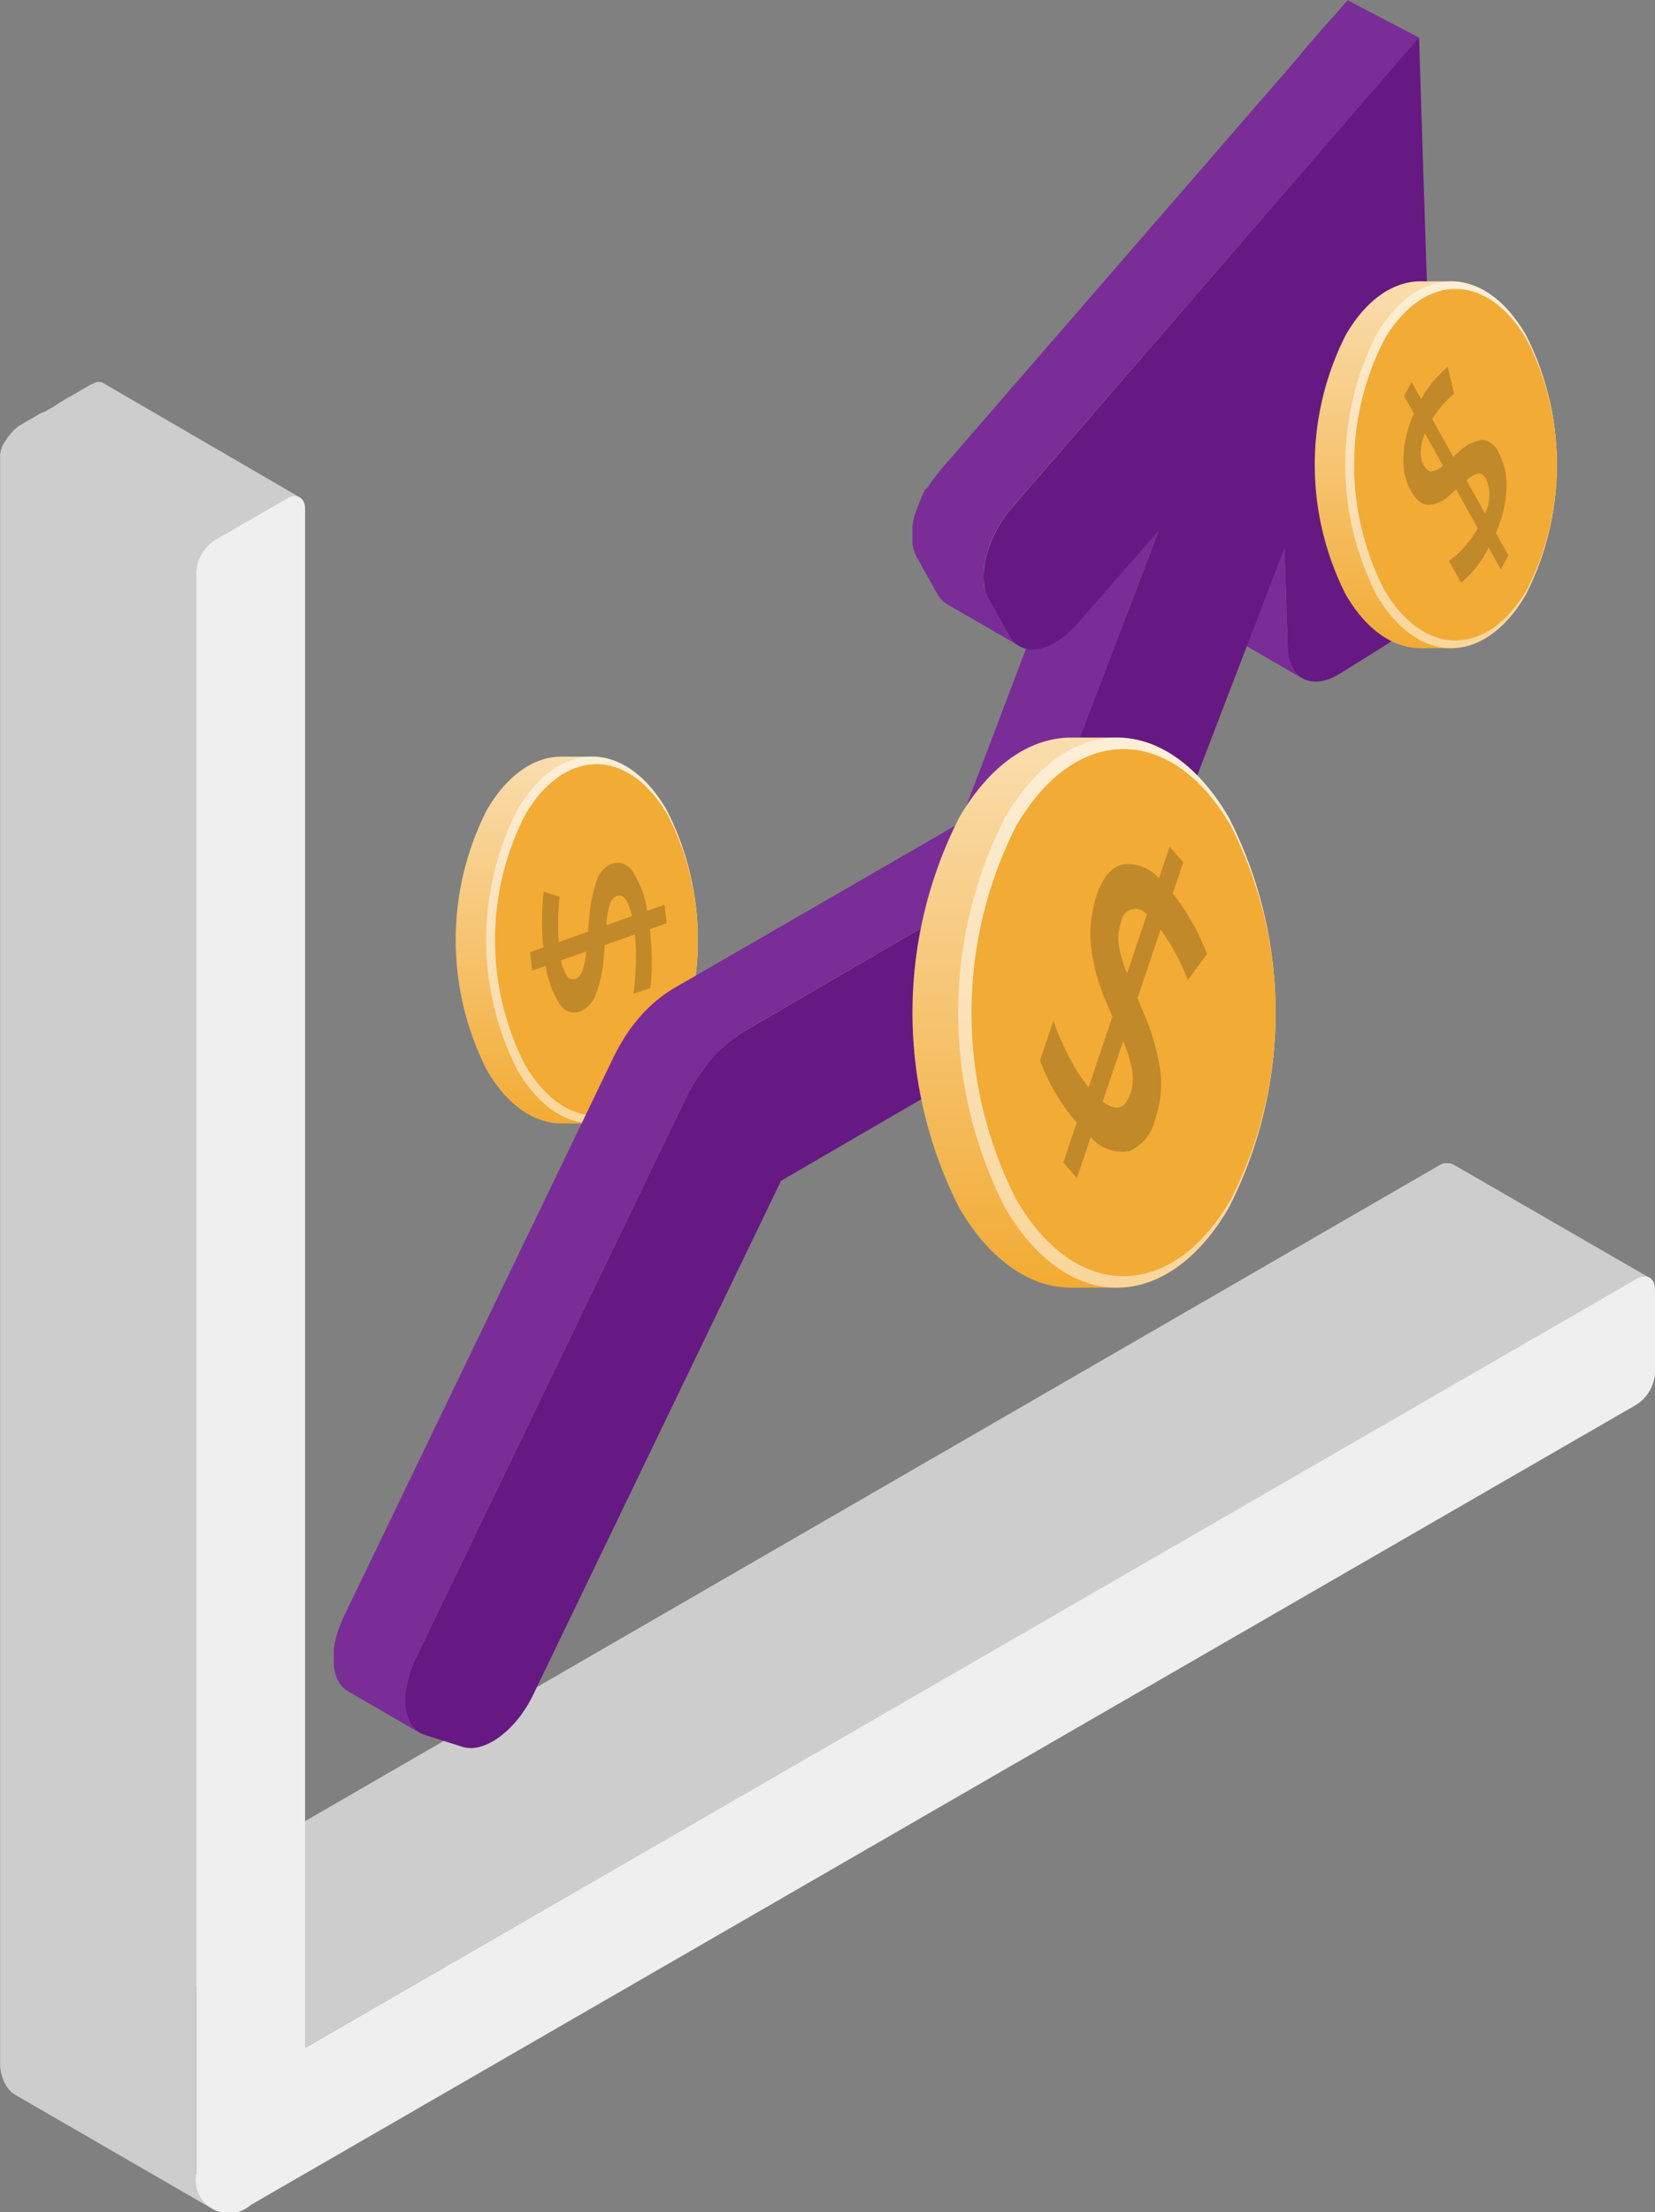 <?xml version="1.0" encoding="UTF-8"?> <svg xmlns="http://www.w3.org/2000/svg" xmlns:xlink="http://www.w3.org/1999/xlink" width="97.964" height="130.853" viewBox="0 0 97.964 130.853"><rect x="0" y="0" width="97.964" height="130.853" fill="#808080" stroke="none"/><defs><linearGradient id="a" x1="-242.478" x2="-242.478" y2="1" gradientUnits="objectBoundingBox"><stop offset="0" stop-color="#faddae"></stop><stop offset="1" stop-color="#f2ab34"></stop></linearGradient><linearGradient id="b" x1="-277.174" y1="0.211" x2="-278.175" y2="0.789" gradientUnits="objectBoundingBox"><stop offset="0" stop-color="#fff"></stop><stop offset="1" stop-color="#f2ab34"></stop></linearGradient><linearGradient id="c" x1="-290.349" y1="0.211" x2="-289.349" y2="0.789" xlink:href="#a"></linearGradient><clipPath id="d"><path d="M511.128,372.062a13.839,13.839,0,0,0,0,12.51c1,1.726,2.305,2.589,3.61,2.589s2.613-.865,3.611-2.59a13.811,13.811,0,0,0,0-12.509c-1-1.727-2.3-2.59-3.61-2.59s-2.615.863-3.611,2.591Z" transform="translate(-509.634 -369.471)" fill="#f2ab34" clip-rule="evenodd"></path></clipPath><linearGradient id="e" x1="-249.565" y1="0" x2="-249.565" y2="1" xlink:href="#a"></linearGradient><linearGradient id="f" x1="-285.303" y1="0.211" x2="-286.303" y2="0.789" xlink:href="#b"></linearGradient><linearGradient id="g" x1="-298.821" y1="0.211" x2="-297.821" y2="0.789" xlink:href="#a"></linearGradient><clipPath id="h"><path d="M622.553,310.468a13.842,13.842,0,0,0,0,12.509c1,1.726,2.306,2.59,3.611,2.589s2.613-.866,3.611-2.59a13.814,13.814,0,0,0,0-12.51c-1-1.726-2.3-2.59-3.61-2.59s-2.615.863-3.612,2.591Z" transform="translate(-621.059 -307.877)" fill="#f2ab34" clip-rule="evenodd"></path></clipPath><linearGradient id="i" x1="-164.386" y1="0" x2="-164.386" y2="1" xlink:href="#a"></linearGradient><linearGradient id="j" x1="-187.825" y1="0.211" x2="-188.825" y2="0.789" xlink:href="#b"></linearGradient><linearGradient id="k" x1="-197.099" y1="0.211" x2="-196.099" y2="0.789" xlink:href="#a"></linearGradient><clipPath id="l"><path d="M574.655,373.091a20.752,20.752,0,0,0,0,18.758c1.494,2.588,3.457,3.883,5.414,3.882s3.918-1.3,5.414-3.884a20.709,20.709,0,0,0,0-18.757c-1.494-2.589-3.455-3.884-5.413-3.883s-3.921,1.294-5.416,3.885Z" transform="translate(-572.415 -369.206)" fill="#f2ab34" clip-rule="evenodd"></path></clipPath></defs><g transform="translate(-443.467 -267.022)"><path d="M504.4,368.257a16.978,16.978,0,0,0,0,15.345c1.223,2.118,2.828,3.176,4.429,3.176.6,0,1.205,0,1.808,0,1.6,0,3.205-1.062,4.429-3.177a16.943,16.943,0,0,0,0-15.345c-1.222-2.118-2.826-3.177-4.427-3.176q-.9,0-1.808,0c-1.6,0-3.208,1.059-4.431,3.178Z" transform="translate(-32.126 -53.304)" fill-rule="evenodd" fill="url(#a)"></path><path d="M517.211,368.257a16.975,16.975,0,0,1,0,15.345c-1.223,2.118-2.828,3.176-4.429,3.176s-3.205-1.062-4.429-3.177a16.941,16.941,0,0,1,0-15.345c1.222-2.118,2.826-3.177,4.427-3.176s3.208,1.058,4.431,3.178Z" transform="translate(-34.274 -53.305)" fill-rule="evenodd" opacity="0.5" fill="url(#b)"></path><path d="M509.428,369.117a16.268,16.268,0,0,0,0,14.7c1.171,2.029,2.71,3.044,4.244,3.043s3.071-1.018,4.244-3.045a16.237,16.237,0,0,0,0-14.7c-1.172-2.029-2.708-3.045-4.243-3.044s-3.074,1.015-4.245,3.045Z" transform="translate(-34.903 -53.845)" fill-rule="evenodd" fill="url(#c)"></path><g transform="translate(473.665 313.778)"><path d="M511.128,372.062a13.839,13.839,0,0,0,0,12.51c1,1.726,2.305,2.589,3.61,2.589s2.613-.865,3.611-2.59a13.811,13.811,0,0,0,0-12.509c-1-1.727-2.3-2.59-3.61-2.59s-2.615.863-3.611,2.591Z" transform="translate(-509.634 -369.471)" fill="#f2ab34" fill-rule="evenodd"></path><g transform="translate(0)" clip-path="url(#d)"><rect width="20.167" height="19.087" transform="matrix(0.631, -0.776, 0.776, 0.631, -8.66, 10.643)" fill="#f2ab34"></rect></g></g><path d="M511.08,372.6a13.4,13.4,0,0,0,0,12.11c.965,1.671,2.232,2.507,3.5,2.506s2.53-.838,3.5-2.507a13.37,13.37,0,0,0,0-12.109c-.965-1.671-2.23-2.507-3.495-2.507s-2.532.836-3.5,2.508Z" transform="translate(-35.969 -56.03)" fill="none" fill-rule="evenodd"></path><path d="M456.031,424.6,444.4,417.877l-.217-.139-.183-.183-.156-.209-.139-.252-.1-.278-.079-.27-.052-.348V320.808l.061-.278.1-.269.148-.226.157-.243.191-.226.2-.226.217-.174.261-.157.269-.157.27-.148.261-.156.261-.157.27-.1.261-.157.27-.148.269-.183.261-.157.261-.157.27-.148.261-.156.269-.157.27-.148.261-.157.218-.1.2-.078h.183l.165.052,11.642,6.765-.165-.052h-.183l-.2.043-.217.1-.269.157-.261.147-.27.157-.269.157-.261.148-.261.157-.27.157-.261.148-.27.157-.27.157-.261.157-.261.148-.269.156-.261.148-.269.157-.261.157-.217.148-.2.191-.191.226-.157.243-.13.261-.1.269-.061.27v77.836L528.7,362.856l.226-.1h.383l.165.061,11.642,6.721-.165-.061h-.182l-.2.043-.226.1-78.818,45.465-6.434-3.713v11.512l.052.348.078.3.1.278.139.252.157.209.183.183Z" transform="translate(0 -26.927)" fill="#cdcdcd" fill-rule="evenodd"></path><path d="M472.14,432.4a1.96,1.96,0,0,1-3.217-1.861V335.815a2.426,2.426,0,0,1,1.087-1.887l4.26-2.46c.6-.348,1.087-.061,1.087.626v91.018l78.818-45.492c.6-.339,1.087-.061,1.087.635v4.921a2.391,2.391,0,0,1-1.087,1.878Z" transform="translate(-13.831 -34.953)" fill="#efefef" fill-rule="evenodd"></path><path d="M491.908,369.56l-4.252-2.461-.209-.13-.183-.165-.157-.2-.131-.217-.1-.252-.069-.278-.052-.3v-1l.061-.365.087-.374.121-.374.139-.391.174-.391,16-33.153.165-.33.174-.313.183-.313.191-.3.2-.3.209-.278.218-.27.217-.261.226-.252.235-.235.235-.226.244-.209.252-.2.243-.183.252-.174.252-.156,16.981-9.808,7.512-19.763,4.261,2.452-7.521,19.728L511.1,327.982l-.252.157-.252.165-.244.183-.252.2-.244.209-.235.226-.235.244-.226.252-.226.261-.217.269-.209.278-.2.287-.191.3-.183.313-.174.313-.165.33-16,33.153-.174.392-.139.382-.122.382-.087.374-.061.365v1l.052.3.079.278.1.243.131.226.157.2.183.165.2.131ZM544.172,307.2l-4.26-2.461-.382-.278-.287-.4-.2-.522-.087-.643-.183-5.9,4.261,2.461.183,5.9.087.644.191.53.3.4.382.278Zm-16.894-2-.191-.148-.174-.183-.148-.226-1.235-2.182-.122-.252-.087-.278-.087-.3v-1l.061-.356.078-.365.1-.366.131-.374.156-.365.174-.374.209-.356.217-.348.252-.339.261-.33.757-.869.756-.87.748-.869.757-.869.756-.869.748-.869.756-.869.757-.869.756-.87.748-.869.756-.869.748-.869.756-.869.757-.869.756-.869.748-.87.757-.869.756-.869.748-.869.756-.869.757-.869.748-.869.757-.87.756-.869.757-.869.748-.869.757-.869.756-.869.747-.869.757-.87.756-.869.748-.869-4.226-2.208-.757.869-.782.869-.757.87-.722.869-.748.869-.756.869-.757.869-.756.869-.748.869-.757.87-.748.869-.757.869-.756.869-.757.869-.748.869-.757.869-.756.87-.748.869-.756.869-.757.869-.748.869-.756.869-.757.869-.756.87-.748.869-.756.869-.757.869-.748.869-.757.869-.756.869-.748.869-.756.87-.261.33-.252.339-.226.348-.156.113-.174.374-.156.365-.13.374-.148.365-.087.356-.052.356v1l.061.3.087.278.122.252,1.226,2.182.148.226.174.183.191.148Z" transform="translate(-23.53)" fill="#7a2d96" fill-rule="evenodd"></path><path d="M496.645,367.747l16-33.153a10.624,10.624,0,0,1,1.548-2.339,7.954,7.954,0,0,1,1.948-1.626L533.1,320.76l7.53-19.728-4.826,5.521c-1.478,1.687-3.278,2.017-4,.731l-1.234-2.191c-.722-1.287-.1-3.713,1.374-5.408l24.094-27.824c.313,10.15.666,20.546.991,30.684a6.642,6.642,0,0,1-2.887,5.216l-2.791,1.739c-1.643,1.017-3.035.322-3.087-1.539l-.191-5.9-8.808,22.954a10.3,10.3,0,0,1-1.5,2.5,8.214,8.214,0,0,1-2.156,1.9L518.269,339.5,503.584,369.93c-1.008,2.087-2.887,3.478-4.191,3.043l-2.208-.7C495.88,371.869,495.646,369.834,496.645,367.747Z" transform="translate(-28.572 -2.631)" fill="#661982" fill-rule="evenodd"></path><path d="M615.822,306.662a16.975,16.975,0,0,0,0,15.345c1.223,2.118,2.828,3.176,4.429,3.176.6,0,1.205,0,1.808,0,1.6,0,3.205-1.062,4.429-3.177a16.944,16.944,0,0,0,0-15.345c-1.222-2.117-2.826-3.177-4.427-3.176h-1.808c-1.6,0-3.208,1.059-4.431,3.178Z" transform="translate(-92.698 -19.821)" fill-rule="evenodd" fill="url(#e)"></path><path d="M628.636,306.663a16.978,16.978,0,0,1,0,15.345c-1.223,2.118-2.828,3.176-4.429,3.176s-3.205-1.062-4.429-3.177a16.946,16.946,0,0,1,0-15.345c1.223-2.118,2.827-3.177,4.428-3.176s3.208,1.058,4.431,3.178Z" transform="translate(-94.846 -19.822)" fill-rule="evenodd" opacity="0.5" fill="url(#f)"></path><path d="M620.853,307.522a16.271,16.271,0,0,0,0,14.7c1.172,2.029,2.71,3.044,4.244,3.043s3.072-1.018,4.244-3.045a16.236,16.236,0,0,0,0-14.7c-1.172-2.029-2.709-3.045-4.243-3.044s-3.074,1.015-4.246,3.045Z" transform="translate(-95.475 -20.361)" fill-rule="evenodd" fill="url(#g)"></path><g transform="translate(524.518 285.668)"><path d="M622.553,310.468a13.842,13.842,0,0,0,0,12.509c1,1.726,2.306,2.59,3.611,2.589s2.613-.866,3.611-2.59a13.814,13.814,0,0,0,0-12.51c-1-1.726-2.3-2.59-3.61-2.59s-2.615.863-3.612,2.591Z" transform="translate(-621.059 -307.877)" fill="#f2ab34" fill-rule="evenodd"></path><g transform="translate(0 0)" clip-path="url(#h)"><rect width="20.167" height="19.087" transform="matrix(0.631, -0.776, 0.776, 0.631, -8.66, 10.643)" fill="#f2ab34"></rect></g></g><path d="M622.505,311a13.4,13.4,0,0,0,0,12.11c.965,1.671,2.232,2.506,3.5,2.506s2.529-.838,3.5-2.507a13.375,13.375,0,0,0,0-12.11c-.965-1.671-2.231-2.507-3.495-2.506s-2.532.835-3.5,2.508Z" transform="translate(-96.542 -22.546)" fill="none" fill-rule="evenodd"></path><g transform="translate(474.839 318.051)" opacity="0.2"><path d="M517.048,378.894a1.045,1.045,0,0,1,1.24.471,5.551,5.551,0,0,1,.849,2.319l1.033-.363.129,1.092-1,.353a14.8,14.8,0,0,1,.033,3.469l-1,.353a14.366,14.366,0,0,0,.141-1.768,13,13,0,0,0-.059-1.741l-1.78.626-.066.742a7.4,7.4,0,0,1-.484,2.219,1.691,1.691,0,0,1-.957.983.994.994,0,0,1-1.185-.5,5.547,5.547,0,0,1-.8-2.213l-.8.281-.129-1.092.785-.276a15.864,15.864,0,0,1,.017-3.3l.942.293a15.422,15.422,0,0,0-.05,2.686l1.732-.609.064-.673a8.879,8.879,0,0,1,.478-2.417A1.547,1.547,0,0,1,517.048,378.894Zm-2.168,6.826a.732.732,0,0,0,.418-.45,4.679,4.679,0,0,0,.232-1.181l-1.48.52a2.357,2.357,0,0,0,.351.92A.407.407,0,0,0,514.881,385.72Zm2.468-4.913a.729.729,0,0,0-.415.492,5.494,5.494,0,0,0-.214,1.234l1.518-.534Q517.939,380.6,517.349,380.807Z" transform="translate(-512.208 -378.833)"></path></g><g transform="translate(526.541 288.728)" opacity="0.2"><path d="M631.129,319.649a4.066,4.066,0,0,1,.461,2.127,7.147,7.147,0,0,1-.631,2.623l.743,1.33-.447.831-.722-1.293a6.268,6.268,0,0,1-1.627,2.076l-.722-1.293a4.688,4.688,0,0,0,.916-.823,6.074,6.074,0,0,0,.792-1.106l-1.279-2.293-.388.335a1.872,1.872,0,0,1-1.319.574q-.553-.065-.994-.856a3.8,3.8,0,0,1-.416-2.063,7.011,7.011,0,0,1,.609-2.483l-.575-1.03.447-.831.564,1.011a6.458,6.458,0,0,1,1.573-1.9l.381,1.578a6.032,6.032,0,0,0-1.3,1.5l1.245,2.232.354-.3a2.277,2.277,0,0,1,1.41-.7A1.242,1.242,0,0,1,631.129,319.649Zm-4.433.75q.194.35.444.361a1.19,1.19,0,0,0,.688-.343l-1.064-1.907a3.157,3.157,0,0,0-.242,1.063A1.575,1.575,0,0,0,626.7,320.4Zm3.692.816q-.2-.355-.463-.332a1.442,1.442,0,0,0-.7.4l1.091,1.956A2.351,2.351,0,0,0,630.388,321.215Z" transform="translate(-625.492 -314.582)"></path></g><g transform="translate(497.479 310.651)"><path d="M564.562,367.384a25.455,25.455,0,0,0,0,23.009c1.833,3.176,4.24,4.763,6.641,4.762.9,0,1.807,0,2.711,0,2.4,0,4.807-1.592,6.642-4.764a25.407,25.407,0,0,0,0-23.01c-1.833-3.175-4.238-4.764-6.64-4.763q-1.355,0-2.711,0c-2.4,0-4.81,1.588-6.644,4.765Z" transform="translate(-561.814 -362.618)" fill-rule="evenodd" fill="url(#i)"></path><path d="M583.777,367.385a25.457,25.457,0,0,1,0,23.009c-1.833,3.176-4.24,4.763-6.642,4.762s-4.806-1.592-6.641-4.764a25.409,25.409,0,0,1,0-23.01c1.833-3.176,4.238-4.764,6.64-4.763s4.81,1.587,6.644,4.765Z" transform="translate(-565.035 -362.619)" fill-rule="evenodd" opacity="0.5" fill="url(#j)"></path><path d="M572.106,368.675a24.4,24.4,0,0,0,0,22.048c1.757,3.042,4.063,4.564,6.364,4.563s4.606-1.526,6.364-4.565a24.348,24.348,0,0,0,0-22.048c-1.757-3.043-4.061-4.565-6.363-4.564s-4.609,1.522-6.366,4.567Z" transform="translate(-565.978 -363.428)" fill-rule="evenodd" fill="url(#k)"></path><g transform="translate(4.838 3.007)"><path d="M574.655,373.091a20.752,20.752,0,0,0,0,18.758c1.494,2.588,3.457,3.883,5.414,3.882s3.918-1.3,5.414-3.884a20.709,20.709,0,0,0,0-18.757c-1.494-2.589-3.455-3.884-5.413-3.883s-3.921,1.294-5.416,3.885Z" transform="translate(-572.415 -369.206)" fill="#f2ab34" fill-rule="evenodd"></path><g clip-path="url(#l)"><rect width="30.241" height="28.62" transform="matrix(0.631, -0.776, 0.776, 0.631, -12.986, 15.959)" fill="#f2ab34"></rect></g></g><path d="M574.584,373.9a20.09,20.09,0,0,0,0,18.159c1.447,2.506,3.346,3.759,5.241,3.758s3.793-1.256,5.242-3.76a20.052,20.052,0,0,0,0-18.159c-1.447-2.506-3.345-3.76-5.24-3.759s-3.8,1.253-5.243,3.761Z" transform="translate(-567.577 -366.704)" fill="none" fill-rule="evenodd"></path><g transform="translate(7.547 6.451)" opacity="0.2"><path d="M585.184,392.829a2.715,2.715,0,0,1-1.541,1.933,2.445,2.445,0,0,1-2.289-.829l-.817,2.423-.805-.923.794-2.356a12.146,12.146,0,0,1-2.177-3.674l.794-2.356a15.133,15.133,0,0,0,.951,2.182,9.809,9.809,0,0,0,1.136,1.759l1.407-4.176-.392-.929a11.487,11.487,0,0,1-.883-3.343,7.2,7.2,0,0,1,.357-2.941q.52-1.541,1.505-1.788a2.427,2.427,0,0,1,2.171.817l.632-1.876.805.923-.621,1.842a13.413,13.413,0,0,1,2.022,3.588l-1.13,1.537a13.537,13.537,0,0,0-1.61-2.992l-1.37,4.064.351.851a13.172,13.172,0,0,1,1.012,3.545A6.455,6.455,0,0,1,585.184,392.829Zm-2.033-11.621a3.028,3.028,0,0,0-.143,1.307,6.909,6.909,0,0,0,.5,1.729l1.17-3.473a.85.85,0,0,0-1.523.436Zm.549,10.15a2.848,2.848,0,0,0,.114-1.347,7.6,7.6,0,0,0-.547-1.75l-1.2,3.562Q583.233,392.743,583.7,391.358Z" transform="translate(-578.35 -376.752)"></path></g></g></g></svg> 